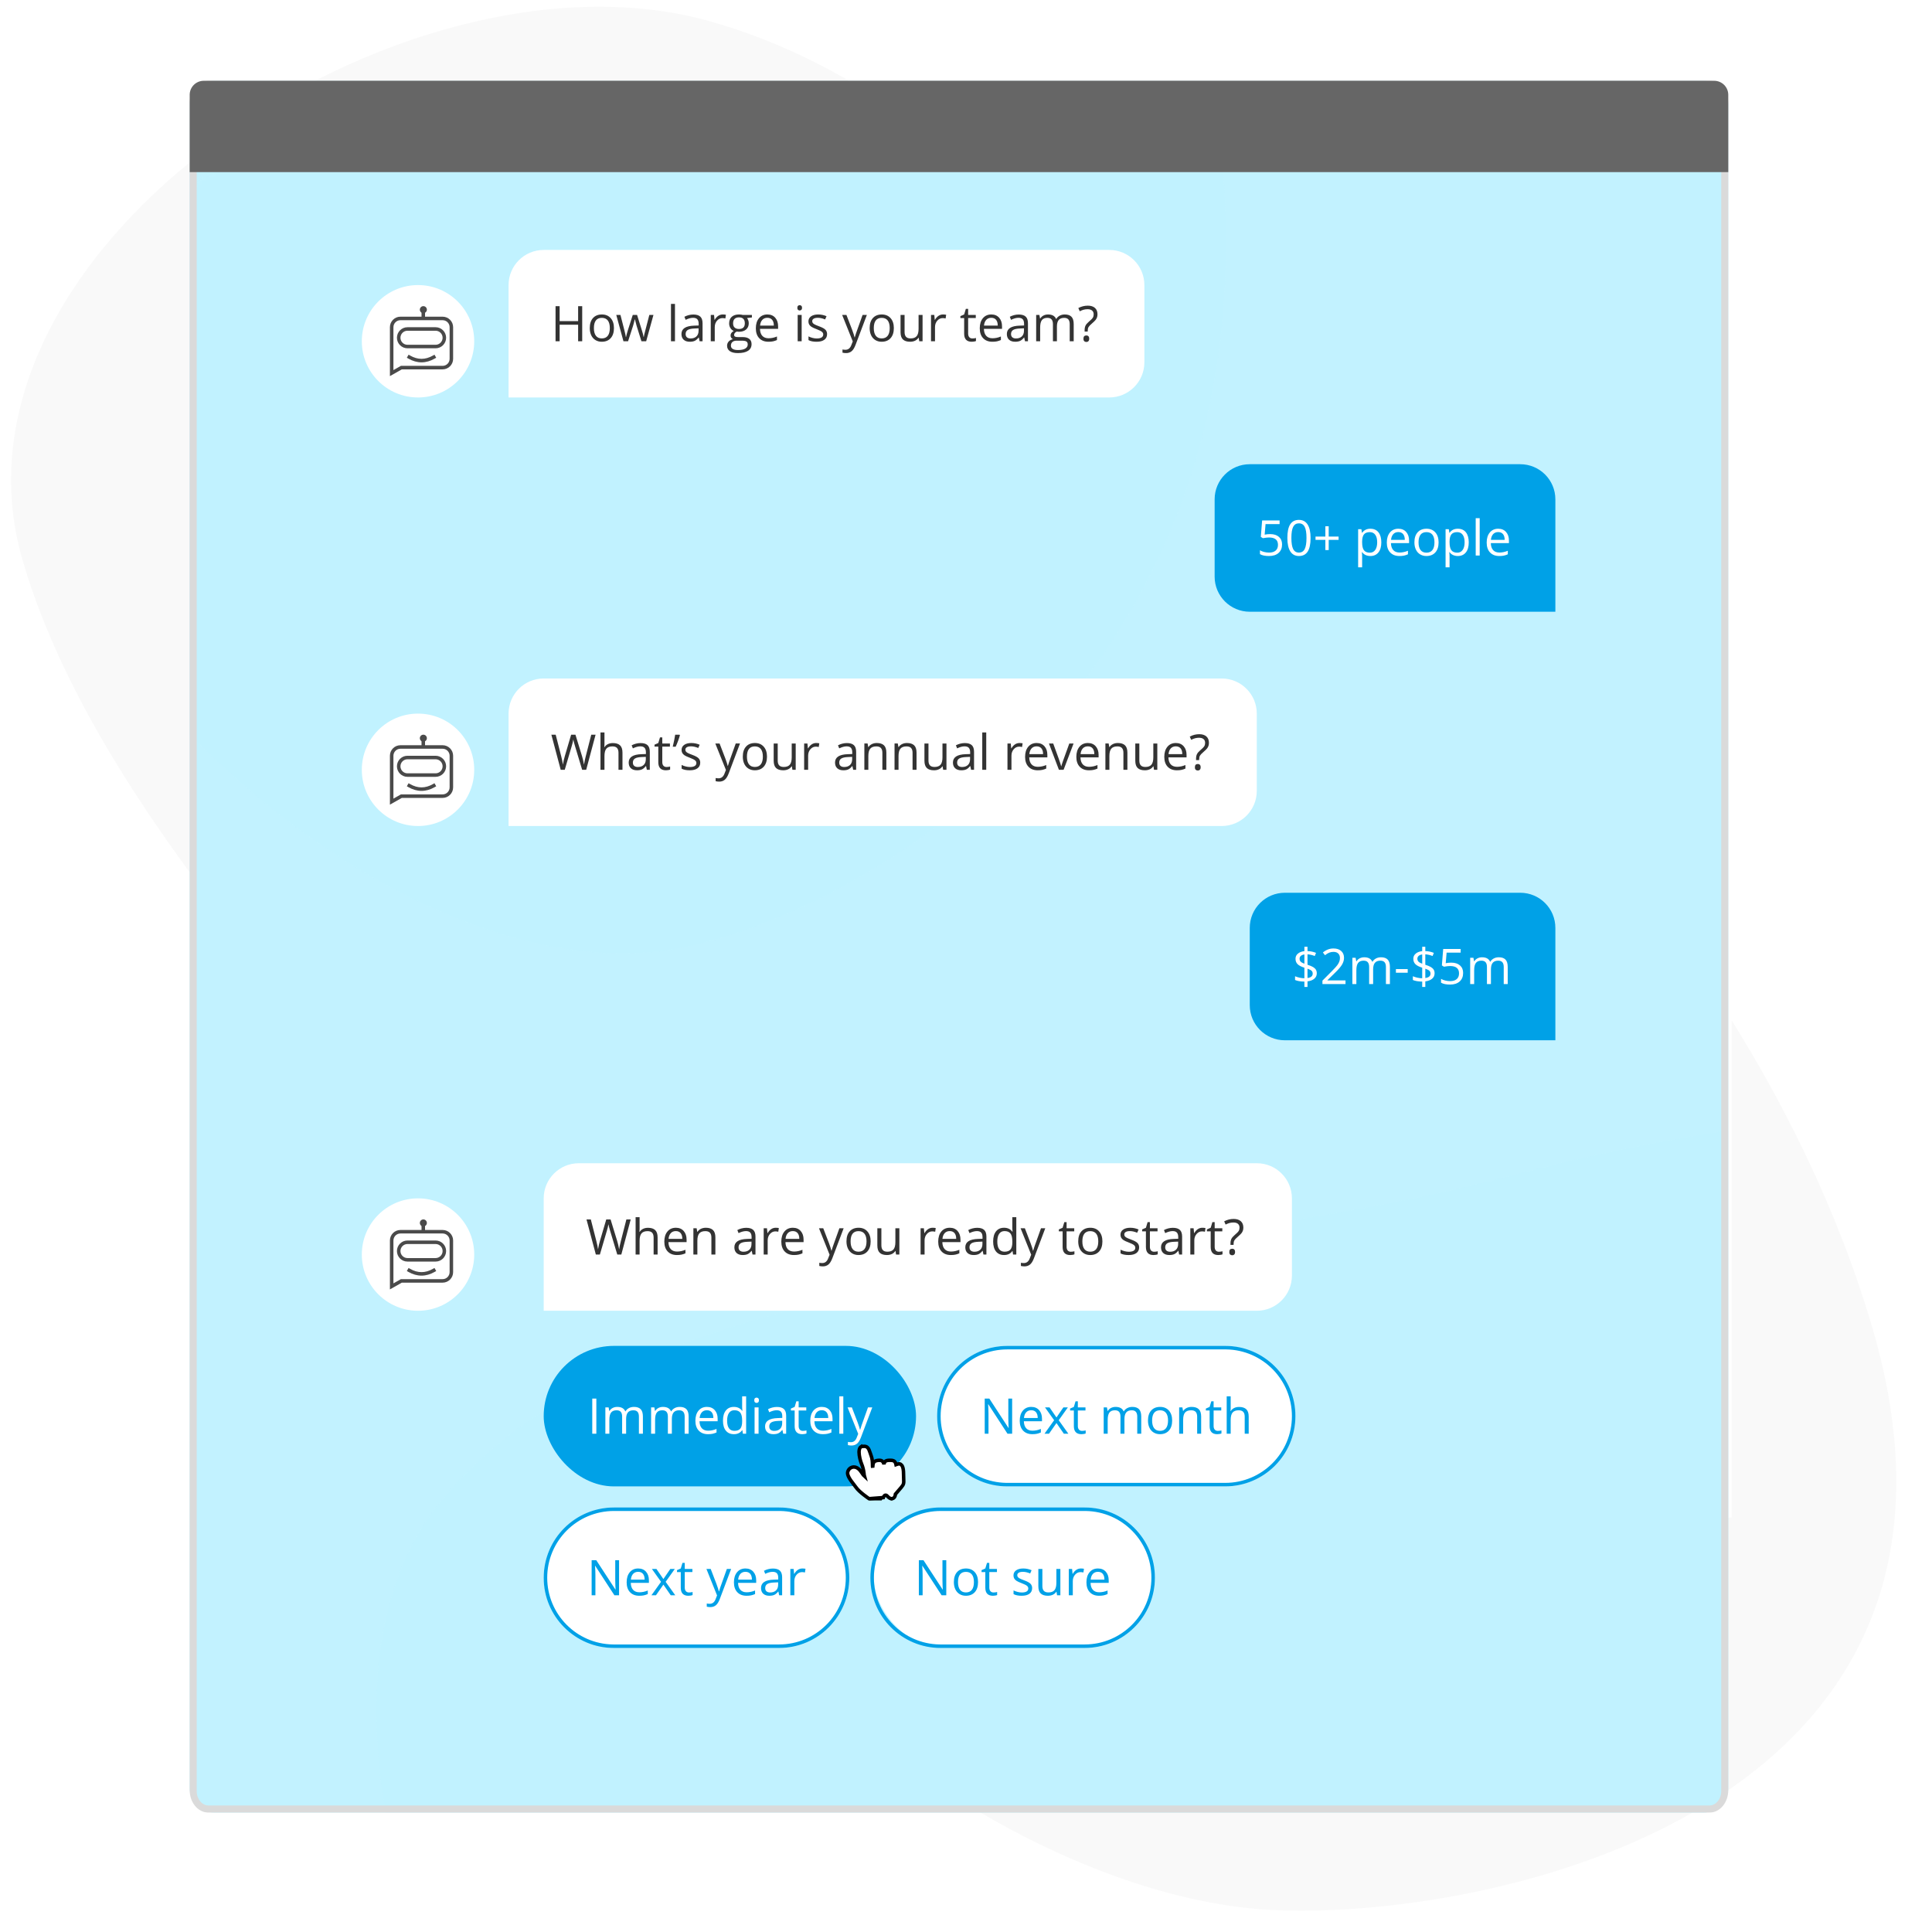 <svg width="550" height="548" xmlns="http://www.w3.org/2000/svg" xmlns:xlink="http://www.w3.org/1999/xlink"><defs><path d="M7 0h424c3.866 0 7 3.134 7 7v479c0 3.866-3.134 7-7 7H7c-3.866 0-7-3.134-7-7V7c0-3.866 3.134-7 7-7Z" id="a"/><path d="M102.769 355s-2.545-1.699-3.441-3c-.895-1.301-2.592-2.959-2.294-4 .298-1.041 1.398-1.369 2.294-.588.895.781 1.499 2.472 2.096 2.212.597-.26.149-2.733-.448-4.164-.597-1.431-1.219-4.46 0-4.46 1.219 0 1.219 1 1.793 2.5.573 1.5.126 3.5.573 3.5.448 0.0.619-.349.619-1 0-.177.04-.326.12-.45.216-.332.727-.48 1.555-.48 1.137 0 .573 1.931 1.147 1.931s.573.041.573-1c-0-1.041.532-.931 1.679-.931 1.147 0 .592 1.931 1.189 1.931s0-1 .573-1 1.147.158 1.147 2.5c0 2.342.322 2.459-.573 3.5-.895 1.041-1.72 2-1.72 2s0 1-.615 1c-.615 0-.932-1-1.679-1-.746 0-1.147 1-1.147 1h-3.441Zm6.881-2v-4h-1.147v4h1.147Zm-3.441-1c0 .271.266 1 .573 1 .317 0 .573-.725.573-1v-2c0-.271-.266-1-.573-1-.317 0-.573.725-.573 1v2Zm-2.294 0c0 .271.266 1 .573 1 .317 0 .573-.725.573-1v-2c0-.271-.266-1-.573-1-.317 0-.573.725-.573 1v2Z" id="d"/><filter x="-29.9%" y="-24.1%" width="159.9%" height="163.4%" filterUnits="objectBoundingBox" id="c"><feMorphology radius="1" operator="dilate" in="SourceAlpha" result="shadowSpreadOuter1"/><feOffset dy="1" in="shadowSpreadOuter1" result="shadowOffsetOuter1"/><feGaussianBlur stdDeviation="1" in="shadowOffsetOuter1" result="shadowBlurOuter1"/><feComposite in="shadowBlurOuter1" in2="SourceAlpha" operator="out" result="shadowBlurOuter1"/><feColorMatrix values="0 0 0 0 0 0 0 0 0 0 0 0 0 0 0 0 0 0 1 0" in="shadowBlurOuter1"/></filter></defs><g fill="none" fill-rule="evenodd"><path fill="#FFF" d="M0 0h550v548H0z"/><path d="M361.488 543.71c-59.823-3.305-136.071-53.892-163.225-107.186-45.103-88.52-163.55-180.114-191.82-277.011C-19.537 70.462 114.544-18.005 201.397 5.87c88.072 24.21 145.299 124.096 210.7 186.433 58.114 55.391 101.687 120.148 120.888 185.56 40.81 139.028-111.674 169.152-171.497 165.846Z" fill="#F9F9F9"/><path fill="#FFF" d="M55 23h438v409H55z"/><g transform="translate(54 23)"><mask id="b" fill="#fff"><use xlink:href="#a"/></mask><use fill="#C2F2FF" fill-rule="nonzero" xlink:href="#a"/><path d="M0 333.024C41.079 290.566 96.215 264.108 138.833 271.912c51.506 9.431 167.069 74.972 155.393 221.079l-287.223.007c-3.866 0-7-3.134-7-7ZM431.003 25.998c3.866 0 7 3.134 7 7l-0 187.244c-21.129-3.269-41.947-7.632-62.291-13.039-101.291-26.922-252.057-22.289-306.598-95.683-15.557-20.935-19.193-51.682-13.396-85.522l375.285 0Z" fill="#C2F2FF" fill-rule="nonzero" opacity=".533" style="mix-blend-mode:multiply" mask="url(#b)" transform="matrix(1 0 0 -1 0 518.996)"/><path d="M432.713 0H5.287C2.367 0 0 2.85 0 6.365V486.635C0 490.15 2.367 493 5.287 493H432.713C435.633 493 438 490.15 438 486.635V6.365C438 2.85 435.633 0 432.713 0Zm-.102 3C434.482 3 436 4.826 436 7.079V486.921c0 2.252-1.518 4.079-3.39 4.079H5.39C3.518 491 2 489.174 2 486.921V7.079C2 4.826 3.518 3 5.39 3H432.61Z" fill="#DADADA" fill-rule="nonzero"/><path d="M4 0h430c2.209 0 4 1.791 4 4v22H0V4c0-2.209 1.791-4 4-4Z" fill="#666"/><circle fill="#AEAEAE" cx="15" cy="13" r="../3-19.html"/><circle fill="#AEAEAE" cx="25" cy="13" r="../3-19.html"/><circle fill="#AEAEAE" cx="35" cy="13" r="../3-19.html"/></g><g transform="translate(144.78 71.154)"><g fill-rule="nonzero"><path d="M288 61h-77c-5.523 0-10 4.477-10 10v22c0 5.523 4.477 10 10 10h87V71c0-5.523-4.477-10-10-10Z" fill="#00A1E7"/><path d="M216.486 87.137c1.158 0 2.066-.294 2.724-.882.659-.588.988-1.399.988-2.434 0-.907-.302-1.621-.906-2.143-.604-.522-1.432-.783-2.485-.783-.52 0-1.041.052-1.565.157l.253-3.001h3.999v-1.046h-4.97l-.376 4.676.588.376c.725-.132 1.303-.198 1.736-.198 1.709 0 2.563.697 2.563 2.092 0 .715-.222 1.262-.667 1.641-.444.378-1.068.567-1.87.567-.46 0-.927-.058-1.401-.174-.474-.116-.87-.277-1.189-.482v1.094c.592.36 1.451.54 2.577.54Zm8.511 0c1.121 0 1.954-.426 2.499-1.278.545-.852.817-2.142.817-3.869 0-1.668-.281-2.942-.844-3.821-.563-.88-1.387-1.319-2.471-1.319-1.112 0-1.939.422-2.481 1.265-.542.843-.813 2.135-.813 3.876 0 1.686.28 2.966.841 3.838.561.873 1.379 1.309 2.454 1.309Zm0-.978c-.747 0-1.292-.332-1.634-.995-.342-.663-.513-1.722-.513-3.175 0-1.454.171-2.51.513-3.168.342-.659.886-.988 1.634-.988.757 0 1.305.334 1.644 1.001.34.668.509 1.719.509 3.155 0 1.436-.17 2.489-.509 3.162-.34.672-.888 1.008-1.644 1.008Zm8.477-.711v-2.912h2.816v-.943h-2.816v-2.926h-.95v2.926h-2.803v.943h2.803v2.912h.95Zm9.516 4.915v-3.083c0-.392-.027-.807-.082-1.244h.082c.273.374.612.651 1.015.831.403.18.849.27 1.336.27.975 0 1.737-.341 2.287-1.022.549-.681.824-1.637.824-2.868 0-1.226-.27-2.178-.81-2.857-.54-.679-1.307-1.019-2.3-1.019-.501 0-.946.091-1.333.273-.387.182-.727.479-1.019.889h-.055l-.157-1.025h-.923v10.855h1.135Zm2.215-4.177c-.775 0-1.338-.227-1.688-.68-.351-.453-.526-1.207-.526-2.259v-.253c.009-.925.185-1.6.526-2.023.342-.424.896-.636 1.661-.636.665 0 1.181.25 1.548.749.367.499.55 1.216.55 2.15 0 .921-.183 1.643-.55 2.167-.367.524-.874.786-1.521.786Zm8.395.95c.506 0 .938-.038 1.295-.113.358-.075.737-.199 1.138-.373v-1.012c-.788.337-1.586.506-2.393.506-.766 0-1.359-.228-1.781-.684-.422-.456-.644-1.123-.667-2.003h5.161v-.718c0-1.012-.273-1.826-.82-2.444-.547-.618-1.29-.926-2.229-.926-1.003 0-1.801.355-2.396 1.066s-.892 1.67-.892 2.878c0 1.199.32 2.135.96 2.81s1.514 1.012 2.622 1.012Zm1.538-4.601h-3.917c.064-.693.275-1.235.632-1.627s.837-.588 1.439-.588c.592 0 1.048.19 1.367.571.319.381.479.929.479 1.644Zm6.146 4.601c1.085 0 1.935-.343 2.55-1.029.615-.686.923-1.639.923-2.861 0-1.189-.309-2.133-.926-2.83-.618-.697-1.45-1.046-2.499-1.046-1.085 0-1.932.341-2.543 1.022-.611.681-.916 1.633-.916 2.854 0 .788.141 1.477.424 2.064.283.588.684 1.039 1.203 1.354.52.314 1.114.472 1.784.472Zm.027-.95c-.743 0-1.306-.251-1.688-.752-.383-.501-.574-1.23-.574-2.188 0-.966.189-1.693.567-2.181.378-.488.939-.731 1.682-.731.752 0 1.32.247 1.706.742.385.494.578 1.218.578 2.17 0 .962-.193 1.692-.578 2.191-.385.499-.949.749-1.692.749Zm6.569 4.177v-3.083c0-.392-.027-.807-.082-1.244h.082c.273.374.612.651 1.015.831.403.18.849.27 1.336.27.975 0 1.737-.341 2.287-1.022.549-.681.824-1.637.824-2.868 0-1.226-.27-2.178-.81-2.857-.54-.679-1.307-1.019-2.3-1.019-.501 0-.946.091-1.333.273-.387.182-.727.479-1.019.889h-.055l-.157-1.025h-.923v10.855h1.135Zm2.215-4.177c-.775 0-1.338-.227-1.688-.68-.351-.453-.526-1.207-.526-2.259v-.253c.009-.925.185-1.6.526-2.023.342-.424.896-.636 1.661-.636.665 0 1.181.25 1.548.749.367.499.55 1.216.55 2.15 0 .921-.183 1.643-.55 2.167-.367.524-.874.786-1.521.786ZM276.458 87V76.363h-1.135V87h1.135Zm5.571.137c.506 0 .938-.038 1.295-.113.358-.075.737-.199 1.138-.373v-1.012c-.788.337-1.586.506-2.393.506-.766 0-1.359-.228-1.781-.684-.422-.456-.644-1.123-.667-2.003h5.161v-.718c0-1.012-.273-1.826-.82-2.444-.547-.618-1.29-.926-2.229-.926-1.003 0-1.801.355-2.396 1.066-.595.711-.892 1.67-.892 2.878 0 1.199.32 2.135.96 2.81.64.674 1.514 1.012 2.622 1.012Zm1.538-4.601h-3.917c.064-.693.275-1.235.632-1.627s.837-.588 1.439-.588c.592 0 1.048.19 1.367.571.319.381.479.929.479 1.644Z" fill="#FFF"/></g><g fill-rule="nonzero"><path d="M288 183h-67c-5.523 0-10 4.477-10 10v22c0 5.523 4.477 10 10 10h77v-32c0-5.523-4.477-10-10-10Z" fill="#00A1E7"/><path d="M227.437 209.813v-1.586c.834-.105 1.483-.359 1.948-.762.465-.403.697-.915.697-1.535 0-.401-.084-.742-.253-1.022-.169-.28-.431-.529-.786-.745-.355-.216-.891-.439-1.606-.667v-2.967c.702.05 1.392.21 2.071.479l.355-.896c-.779-.314-1.588-.483-2.427-.506v-1.23h-.882v1.244c-.761.082-1.373.314-1.835.697-.463.383-.694.873-.694 1.47 0 .62.188 1.126.564 1.518.376.392 1.031.736 1.965 1.032v3.008c-.406 0-.856-.054-1.35-.161-.494-.107-.931-.245-1.309-.414v1.066c.305.141.697.252 1.176.332.479.08.973.12 1.483.12v1.524h.882Zm-.882-6.61c-.506-.187-.861-.385-1.066-.595-.205-.21-.308-.488-.308-.834 0-.314.116-.578.349-.79.232-.212.574-.354 1.025-.427v2.646Zm.882 4.074v-2.659c.583.201.976.402 1.179.605.203.203.304.468.304.796 0 .702-.494 1.121-1.483 1.258ZM238.258 209v-1.053h-5.141v-.055l2.188-2.14c.975-.948 1.641-1.732 1.996-2.352.355-.62.533-1.246.533-1.88 0-.811-.267-1.457-.8-1.938-.533-.481-1.269-.721-2.208-.721-1.085 0-2.087.383-3.008 1.148l.602.772c.456-.36.869-.608 1.241-.745.371-.137.764-.205 1.179-.205.574 0 1.023.156 1.347.468.324.312.485.735.485 1.268 0 .378-.064.731-.191 1.06-.128.328-.319.665-.574 1.012-.255.346-.784.925-1.586 1.736l-2.632 2.646V209h6.569Zm3.09 0v-3.931c0-.971.165-1.669.496-2.095.33-.426.851-.639 1.562-.639.542 0 .941.149 1.196.448.255.299.383.746.383 1.343V209h1.135v-4.184c0-.843.169-1.467.506-1.873.337-.406.859-.608 1.565-.608.538 0 .934.149 1.189.448.255.299.383.746.383 1.343V209h1.135v-4.888c0-.957-.211-1.653-.632-2.088-.422-.435-1.056-.653-1.904-.653-.542 0-1.025.114-1.449.342-.424.228-.747.538-.971.93h-.055c-.36-.848-1.126-1.271-2.297-1.271-.483 0-.919.103-1.309.308-.39.205-.692.49-.906.854h-.055l-.185-1.025h-.923V209h1.135Zm14.615-3.233v-1.039h-3.356v1.039h3.356Zm5.011 4.047v-1.586c.834-.105 1.483-.359 1.948-.762.465-.403.697-.915.697-1.535 0-.401-.084-.742-.253-1.022-.169-.28-.431-.529-.786-.745-.355-.216-.891-.439-1.606-.667v-2.967c.702.05 1.392.21 2.071.479l.355-.896c-.779-.314-1.588-.483-2.427-.506v-1.23h-.882v1.244c-.761.082-1.373.314-1.835.697-.463.383-.694.873-.694 1.47 0 .62.188 1.126.564 1.518.376.392 1.031.736 1.965 1.032v3.008c-.406 0-.856-.054-1.35-.161-.494-.107-.931-.245-1.309-.414v1.066c.305.141.697.252 1.176.332.479.08.973.12 1.483.12v1.524h.882Zm-.882-6.61c-.506-.187-.861-.385-1.066-.595-.205-.21-.308-.488-.308-.834 0-.314.116-.578.349-.79.232-.212.574-.354 1.025-.427v2.646Zm.882 4.074v-2.659c.583.201.976.402 1.179.605.203.203.304.468.304.796 0 .702-.494 1.121-1.483 1.258Zm7.055 1.859c1.158 0 2.066-.294 2.724-.882.659-.588.988-1.399.988-2.434 0-.907-.302-1.621-.906-2.143-.604-.522-1.432-.783-2.485-.783-.52 0-1.041.052-1.565.157l.253-3.001h3.999v-1.046h-4.97l-.376 4.676.588.376c.725-.132 1.303-.198 1.736-.198 1.709 0 2.563.697 2.563 2.092 0 .715-.222 1.262-.667 1.641-.444.378-1.068.567-1.87.567-.46 0-.927-.058-1.401-.174-.474-.116-.87-.277-1.189-.482v1.094c.592.36 1.451.54 2.577.54ZM274.885 209v-3.931c0-.971.165-1.669.496-2.095.33-.426.851-.639 1.562-.639.542 0 .941.149 1.196.448.255.299.383.746.383 1.343V209h1.135v-4.184c0-.843.169-1.467.506-1.873.337-.406.859-.608 1.565-.608.538 0 .934.149 1.189.448.255.299.383.746.383 1.343V209h1.135v-4.888c0-.957-.211-1.653-.632-2.088-.422-.435-1.056-.653-1.904-.653-.542 0-1.025.114-1.449.342-.424.228-.747.538-.971.93h-.055c-.36-.848-1.126-1.271-2.297-1.271-.483 0-.919.103-1.309.308-.39.205-.692.49-.906.854h-.055l-.185-1.025H273.75V209h1.135Z" fill="#FFF"/></g><g fill-rule="nonzero"><path d="M10 0h161c5.523 0 10 4.477 10 10v22c0 5.523-4.477 10-10 10H0V10C0 4.477 4.477 0 10 0Z" fill="#FFF"/><path d="M14.536 26v-4.703h5.264V26h1.162v-9.994h-1.162v4.252h-5.264v-4.252h-1.162V26h1.162Zm11.99.137c1.085 0 1.935-.343 2.55-1.029.615-.686.923-1.639.923-2.861 0-1.189-.309-2.133-.926-2.83-.618-.697-1.45-1.046-2.499-1.046-1.085 0-1.932.341-2.543 1.022-.611.681-.916 1.633-.916 2.854 0 .788.141 1.477.424 2.064.283.588.684 1.039 1.203 1.354.52.314 1.114.472 1.784.472Zm.027-.95c-.743 0-1.306-.251-1.688-.752s-.574-1.23-.574-2.188c0-.966.189-1.693.567-2.181.378-.488.939-.731 1.682-.731.752 0 1.32.247 1.706.742.385.494.578 1.218.578 2.17 0 .962-.193 1.692-.578 2.191-.385.499-.949.749-1.692.749ZM34.019 26l1.415-4.382c.137-.433.296-1.048.479-1.846h.055c.237.952.399 1.563.485 1.832L37.826 26h1.347l2.071-7.492h-1.176c-.87 3.336-1.346 5.175-1.425 5.517-.08.342-.129.595-.147.759h-.055c-.091-.533-.264-1.192-.52-1.976l-1.34-4.3h-1.23l-1.374 4.3c-.082.242-.179.569-.291.981-.112.412-.193.749-.243 1.008h-.055c-.036-.342-.181-1.005-.434-1.989-.253-.984-.621-2.418-1.104-4.3h-1.189L32.706 26h1.312Zm13.351 0V15.363H46.234V26h1.135Zm4.225.137c.556 0 1.02-.083 1.391-.25.371-.166.744-.484 1.118-.954h.055L54.383 26h.841v-5.113c0-.875-.215-1.511-.646-1.907-.431-.396-1.093-.595-1.986-.595-.442 0-.883.057-1.323.171-.44.114-.844.271-1.213.472l.349.868c.788-.383 1.495-.574 2.119-.574.556 0 .96.14 1.213.42.253.28.379.714.379 1.302v.465l-1.271.041c-2.42.073-3.63.866-3.63 2.379 0 .706.211 1.251.632 1.634.422.383 1.004.574 1.747.574Zm.226-.937c-.447 0-.794-.107-1.042-.321-.248-.214-.373-.526-.373-.937 0-.524.199-.91.598-1.159.399-.248 1.049-.389 1.952-.42l1.135-.048v.677c0 .697-.202 1.24-.605 1.627-.403.387-.958.581-1.665.581ZM58.696 26v-4.02c0-.734.215-1.347.646-1.839.431-.492.949-.738 1.555-.738.237 0 .51.034.82.103L61.875 18.453c-.264-.055-.563-.082-.896-.082-.469 0-.9.132-1.292.396s-.727.64-1.005 1.128h-.055l-.13-1.388h-.937V26h1.135Zm6.569 3.363c1.276 0 2.247-.218 2.912-.653.665-.435.998-1.068.998-1.897 0-.652-.218-1.148-.653-1.49-.435-.342-1.058-.513-1.87-.513h-1.326c-.41 0-.7-.049-.868-.147-.169-.098-.253-.25-.253-.455 0-.387.242-.709.725-.964.196.036.406.055.629.055.875 0 1.563-.219 2.064-.656.501-.438.752-1.023.752-1.757 0-.324-.05-.614-.15-.872-.1-.257-.214-.466-.342-.625l1.388-.164v-.718h-2.591c-.314-.091-.668-.137-1.06-.137-.902 0-1.6.222-2.092.667-.492.444-.738 1.077-.738 1.897 0 .492.122.93.366 1.312s.559.654.947.813c-.314.191-.545.39-.69.595-.146.205-.219.444-.219.718 0 .242.065.453.195.636.13.182.291.317.482.403-.529.118-.939.344-1.23.677-.292.333-.438.727-.438 1.183 0 .665.265 1.18.796 1.545.531.365 1.286.547 2.266.547ZM65.594 22.5c-.529 0-.941-.134-1.237-.403-.296-.269-.444-.665-.444-1.189 0-.565.144-.991.431-1.278.287-.287.697-.431 1.23-.431 1.121 0 1.682.563 1.682 1.688 0 1.076-.554 1.613-1.661 1.613Zm-.314 5.995c-.638 0-1.128-.105-1.47-.314-.342-.21-.513-.517-.513-.923 0-.46.144-.813.431-1.06.287-.246.688-.369 1.203-.369h1.36c.693 0 1.164.079 1.415.236.251.157.376.439.376.844 0 .488-.229.874-.687 1.159-.458.285-1.163.427-2.116.427Zm8.695-2.358c.506 0 .938-.038 1.295-.113.358-.075.737-.199 1.138-.373v-1.012c-.788.337-1.586.506-2.393.506-.766 0-1.359-.228-1.781-.684-.422-.456-.644-1.123-.667-2.003h5.161v-.718c0-1.012-.273-1.826-.82-2.444-.547-.618-1.29-.926-2.229-.926-1.003 0-1.801.355-2.396 1.066-.595.711-.892 1.67-.892 2.878 0 1.199.32 2.135.96 2.81.64.674 1.514 1.012 2.622 1.012Zm1.538-4.601h-3.917c.064-.693.275-1.235.632-1.627s.837-.588 1.439-.588c.592 0 1.048.19 1.367.571.319.381.479.929.479 1.644ZM82.875 17.236c.182 0 .34-.063.472-.188.132-.125.198-.316.198-.571 0-.255-.066-.444-.198-.567-.132-.123-.289-.185-.472-.185-.191 0-.351.06-.479.181-.128.121-.191.311-.191.571 0 .255.064.445.191.571.128.125.287.188.479.188ZM83.436 26v-7.492h-1.135V26h1.135Zm4.272.137c.939 0 1.668-.189 2.188-.567.52-.378.779-.916.779-1.613 0-.497-.156-.909-.468-1.237-.312-.328-.913-.654-1.801-.978-.647-.242-1.085-.426-1.312-.554-.228-.128-.393-.262-.496-.403-.103-.141-.154-.312-.154-.513 0-.296.137-.529.41-.697.273-.169.679-.253 1.217-.253.611 0 1.292.155 2.044.465l.403-.923c-.77-.328-1.559-.492-2.365-.492-.866 0-1.547.177-2.044.53-.497.353-.745.835-.745 1.446 0 .342.072.636.215.882.144.246.362.466.656.66.294.194.79.42 1.487.68.734.283 1.227.528 1.48.735.253.207.379.457.379.749 0 .387-.16.676-.479.865-.319.189-.775.284-1.367.284-.383 0-.78-.052-1.193-.157-.412-.105-.799-.248-1.159-.431v1.053c.556.314 1.331.472 2.324.472Zm8.381 3.227c.62 0 1.143-.177 1.569-.53.426-.353.799-.951 1.118-1.794l3.22-8.531h-1.217c-1.048 2.898-1.667 4.629-1.856 5.192-.189.563-.313.96-.373 1.193h-.055c-.087-.433-.31-1.137-.67-2.112l-1.641-4.272h-1.217l3.021 7.533-.417 1.066c-.333.875-.889 1.312-1.668 1.312-.31 0-.59-.027-.841-.082v.909c.337.077.679.116 1.025.116Zm10.117-3.227c1.085 0 1.935-.343 2.55-1.029.615-.686.923-1.639.923-2.861 0-1.189-.309-2.133-.926-2.83-.618-.697-1.45-1.046-2.499-1.046-1.085 0-1.932.341-2.543 1.022-.611.681-.916 1.633-.916 2.854 0 .788.141 1.477.424 2.064.283.588.684 1.039 1.203 1.354.52.314 1.114.472 1.784.472Zm.027-.95c-.743 0-1.306-.251-1.688-.752-.383-.501-.574-1.23-.574-2.188 0-.966.189-1.693.567-2.181.378-.488.939-.731 1.682-.731.752 0 1.32.247 1.706.742.385.494.578 1.218.578 2.17 0 .962-.193 1.692-.578 2.191-.385.499-.949.749-1.692.749Zm8.08.95c.529 0 .999-.098 1.412-.294.412-.196.735-.479.967-.848h.062L116.918 26h.937v-7.492h-1.135v3.938c0 .971-.181 1.67-.543 2.099-.362.428-.935.643-1.719.643-.592 0-1.028-.15-1.306-.451-.278-.301-.417-.757-.417-1.367v-4.86h-1.148v4.901c0 .952.227 1.645.68 2.078.453.433 1.136.649 2.047.649ZM121.396 26v-4.02c0-.734.215-1.347.646-1.839.431-.492.949-.738 1.555-.738.237 0 .51.034.82.103l.157-1.053c-.264-.055-.563-.082-.896-.082-.469 0-.9.132-1.292.396s-.727.64-1.005 1.128h-.055l-.13-1.388h-.937V26h1.135Zm10.473.137c.191 0 .407-.019.646-.058.239-.039.42-.088.543-.147v-.868c-.109.032-.257.063-.444.092-.187.03-.381.044-.581.044-.374 0-.668-.121-.882-.362-.214-.242-.321-.588-.321-1.039v-4.409h2.174v-.882h-2.174v-1.736h-.656l-.479 1.6-1.073.472v.547h1.073v4.457c0 1.527.725 2.29 2.174 2.29Zm5.852 0c.506 0 .938-.038 1.295-.113.358-.075.737-.199 1.138-.373v-1.012c-.788.337-1.586.506-2.393.506-.766 0-1.359-.228-1.781-.684-.422-.456-.644-1.123-.667-2.003h5.161v-.718c0-1.012-.273-1.826-.82-2.444-.547-.618-1.29-.926-2.229-.926-1.003 0-1.801.355-2.396 1.066-.595.711-.892 1.67-.892 2.878 0 1.199.32 2.135.96 2.81.64.674 1.514 1.012 2.622 1.012Zm1.538-4.601h-3.917c.064-.693.275-1.235.632-1.627.358-.392.837-.588 1.439-.588.592 0 1.048.19 1.367.571.319.381.479.929.479 1.644Zm4.97 4.601c.556 0 1.02-.083 1.391-.25.371-.166.744-.484 1.118-.954h.055L147.017 26h.841v-5.113c0-.875-.215-1.511-.646-1.907-.431-.396-1.093-.595-1.986-.595-.442 0-.883.057-1.323.171-.44.114-.844.271-1.213.472l.349.868c.788-.383 1.495-.574 2.119-.574.556 0 .96.14 1.213.42.253.28.379.714.379 1.302v.465l-1.271.041c-2.42.073-3.63.866-3.63 2.379 0 .706.211 1.251.632 1.634.422.383 1.004.574 1.747.574Zm.226-.937c-.447 0-.794-.107-1.042-.321-.248-.214-.373-.526-.373-.937 0-.524.199-.91.598-1.159.399-.248 1.049-.389 1.952-.42l1.135-.048v.677c0 .697-.202 1.24-.605 1.627-.403.387-.958.581-1.665.581ZM151.33 26v-3.931c0-.971.165-1.669.496-2.095.33-.426.851-.639 1.562-.639.542 0 .941.149 1.196.448.255.299.383.746.383 1.343V26h1.135v-4.184c0-.843.169-1.467.506-1.873.337-.406.859-.608 1.565-.608.538 0 .934.149 1.189.448.255.299.383.746.383 1.343V26h1.135v-4.888c0-.957-.211-1.653-.632-2.088-.422-.435-1.056-.653-1.904-.653-.542 0-1.025.114-1.449.342-.424.228-.747.538-.971.93h-.055c-.36-.848-1.126-1.271-2.297-1.271-.483 0-.919.103-1.309.308-.39.205-.692.49-.906.854h-.055l-.185-1.025h-.923V26h1.135Zm13.542-2.755v-.226c0-.433.074-.779.222-1.039.148-.26.452-.586.913-.978.574-.501.948-.865 1.121-1.09.173-.226.304-.465.393-.718.089-.253.133-.546.133-.878 0-.779-.242-1.383-.725-1.812-.483-.428-1.16-.643-2.03-.643-.939 0-1.839.226-2.7.677l.403.923c.442-.223.834-.377 1.176-.461s.693-.126 1.053-.126c.561 0 .99.126 1.289.379.299.253.448.612.448 1.077 0 .374-.081.693-.243.957-.162.264-.553.659-1.172 1.183-.447.383-.752.746-.916 1.09-.164.344-.246.783-.246 1.316v.369h.882Zm-.396 2.953c.26 0 .463-.081.608-.243.146-.162.219-.389.219-.68 0-.301-.072-.531-.215-.69-.144-.16-.347-.239-.612-.239-.547 0-.82.31-.82.93 0 .328.077.564.232.708.155.144.351.215.588.215Z" fill="#333"/></g><g fill-rule="nonzero"><path d="M10 122h193c5.523 0 10 4.477 10 10v22c0 5.523-4.477 10-10 10H0v-32c0-5.523 4.477-10 10-10Z" fill="#FFF"/><path d="m15.992 148 1.955-6.651c.219-.715.378-1.374.479-1.976.005.091.066.362.185.813.118.451.226.825.321 1.121L20.948 148h1.148l2.673-9.994h-1.23l-1.572 6.159c-.242.93-.406 1.718-.492 2.365-.15-.889-.335-1.686-.554-2.393l-1.88-6.132h-1.23l-1.791 6.077c-.242.798-.424 1.613-.547 2.447-.1-.702-.26-1.486-.479-2.352l-1.579-6.173h-1.23L14.844 148h1.148Zm11.307 0v-3.917c0-.975.181-1.677.543-2.105.362-.428.938-.643 1.726-.643.592 0 1.028.15 1.306.451.278.301.417.757.417 1.367V148h1.135v-4.888c0-.948-.229-1.639-.687-2.075-.458-.435-1.145-.653-2.061-.653-.529 0-.999.104-1.412.311-.412.207-.73.491-.954.851h-.068c.036-.255.055-.576.055-.964v-3.22h-1.135V148h1.135Zm9.276.137c.556 0 1.02-.083 1.391-.25.371-.166.744-.484 1.118-.954h.055L39.364 148h.841v-5.113c0-.875-.215-1.511-.646-1.907-.431-.396-1.093-.595-1.986-.595-.442 0-.883.057-1.323.171-.44.114-.844.271-1.213.472l.349.868c.788-.383 1.495-.574 2.119-.574.556 0 .96.14 1.213.42.253.28.379.714.379 1.302v.465l-1.271.041c-2.42.073-3.63.866-3.63 2.379 0 .706.211 1.251.632 1.634s1.004.574 1.747.574Zm.226-.937c-.447 0-.794-.107-1.042-.321-.248-.214-.373-.526-.373-.937 0-.524.199-.91.598-1.159.399-.248 1.049-.389 1.952-.42l1.135-.048v.677c0 .697-.202 1.24-.605 1.627-.403.387-.958.581-1.665.581Zm7.998.937c.191 0 .407-.019.646-.058.239-.039.42-.088.543-.147v-.868c-.109.032-.257.063-.444.092-.187.03-.381.044-.581.044-.374 0-.668-.121-.882-.362-.214-.242-.321-.588-.321-1.039v-4.409h2.174v-.882h-2.174v-1.736h-.656L42.625 140.371l-1.073.472v.547H42.625v4.457c0 1.527.725 2.29 2.174 2.29Zm2.769-6.706c.242-.52.474-1.081.697-1.685.223-.604.394-1.134.513-1.589l-.103-.15h-1.244c-.146.984-.378 2.126-.697 3.425h.834Zm4.026 6.706c.939 0 1.668-.189 2.188-.567.52-.378.779-.916.779-1.613 0-.497-.156-.909-.468-1.237-.312-.328-.913-.654-1.801-.978-.647-.242-1.085-.426-1.312-.554-.228-.128-.393-.262-.496-.403-.103-.141-.154-.312-.154-.513 0-.296.137-.529.41-.697.273-.169.679-.253 1.217-.253.611 0 1.292.155 2.044.465l.403-.923c-.77-.328-1.559-.492-2.365-.492-.866 0-1.547.177-2.044.53-.497.353-.745.835-.745 1.446 0 .342.072.636.215.882.144.246.362.466.656.66.294.194.79.42 1.487.68.734.283 1.227.528 1.48.735.253.207.379.457.379.749 0 .387-.16.676-.479.865-.319.189-.775.284-1.367.284-.383 0-.78-.052-1.193-.157-.412-.105-.799-.248-1.159-.431v1.053c.556.314 1.331.472 2.324.472Zm8.381 3.227c.62 0 1.143-.177 1.569-.53.426-.353.799-.951 1.118-1.794l3.22-8.531h-1.217c-1.048 2.898-1.667 4.629-1.856 5.192-.189.563-.313.96-.373 1.193h-.055c-.087-.433-.31-1.137-.67-2.112l-1.641-4.272h-1.217L61.875 148.041l-.417 1.066c-.333.875-.889 1.312-1.668 1.312-.31 0-.59-.027-.841-.082v.909c.337.077.679.116 1.025.116Zm10.117-3.227c1.085 0 1.935-.343 2.55-1.029.615-.686.923-1.639.923-2.861 0-1.189-.309-2.133-.926-2.83-.618-.697-1.45-1.046-2.499-1.046-1.085 0-1.932.341-2.543 1.022-.611.681-.916 1.633-.916 2.854 0 .788.141 1.477.424 2.064.283.588.684 1.039 1.203 1.354.52.314 1.114.472 1.784.472Zm.027-.95c-.743 0-1.306-.251-1.688-.752s-.574-1.23-.574-2.188c0-.966.189-1.693.567-2.181.378-.488.939-.731 1.682-.731.752 0 1.32.247 1.706.742.385.494.578 1.218.578 2.17 0 .962-.193 1.692-.578 2.191-.385.499-.949.749-1.692.749Zm8.08.95c.529 0 .999-.098 1.412-.294.412-.196.735-.479.967-.848h.062L80.804 148h.937v-7.492h-1.135v3.938c0 .971-.181 1.67-.543 2.099-.362.428-.935.643-1.719.643-.592 0-1.028-.15-1.306-.451-.278-.301-.417-.757-.417-1.367v-4.86h-1.148v4.901c0 .952.227 1.645.68 2.078.453.433 1.136.649 2.047.649ZM85.281 148v-4.02c0-.734.215-1.347.646-1.839s.949-.738 1.555-.738c.237 0 .51.034.82.103l.157-1.053c-.264-.055-.563-.082-.896-.082-.469 0-.9.132-1.292.396-.392.264-.727.64-1.005 1.128h-.055l-.13-1.388h-.937V148H85.281Zm10.035.137c.556 0 1.02-.083 1.391-.25.371-.166.744-.484 1.118-.954h.055L98.105 148h.841v-5.113c0-.875-.215-1.511-.646-1.907-.431-.396-1.093-.595-1.986-.595-.442 0-.883.057-1.323.171-.44.114-.844.271-1.213.472l.349.868c.788-.383 1.495-.574 2.119-.574.556 0 .96.14 1.213.42.253.28.379.714.379 1.302v.465l-1.271.041c-2.42.073-3.63.866-3.63 2.379 0 .706.211 1.251.632 1.634s1.004.574 1.747.574Zm.226-.937c-.447 0-.794-.107-1.042-.321-.248-.214-.373-.526-.373-.937 0-.524.199-.91.598-1.159.399-.248 1.049-.389 1.952-.42l1.135-.048v.677c0 .697-.202 1.24-.605 1.627-.403.387-.958.581-1.665.581ZM102.419 148v-3.931c0-.975.182-1.675.547-2.099.365-.424.939-.636 1.723-.636.592 0 1.028.15 1.306.451.278.301.417.757.417 1.367V148h1.135v-4.888c0-.957-.228-1.653-.684-2.088-.456-.435-1.135-.653-2.037-.653-.515 0-.982.101-1.401.304-.419.203-.745.489-.978.858h-.055l-.185-1.025h-.923V148h1.135Zm8.593 0v-3.931c0-.975.182-1.675.547-2.099.365-.424.939-.636 1.723-.636.592 0 1.028.15 1.306.451.278.301.417.757.417 1.367V148h1.135v-4.888c0-.957-.228-1.653-.684-2.088-.456-.435-1.135-.653-2.037-.653-.515 0-.982.101-1.401.304-.419.203-.745.489-.978.858h-.055l-.185-1.025h-.923V148h1.135Zm10.104.137c.529 0 .999-.098 1.412-.294.412-.196.735-.479.967-.848h.062L123.72 148h.937v-7.492h-1.135v3.938c0 .971-.181 1.67-.543 2.099-.362.428-.935.643-1.719.643-.592 0-1.028-.15-1.306-.451-.278-.301-.417-.757-.417-1.367v-4.86h-1.148v4.901c0 .952.227 1.645.68 2.078.453.433 1.136.649 2.047.649Zm7.766 0c.556 0 1.02-.083 1.391-.25.371-.166.744-.484 1.118-.954h.055L131.67 148h.841v-5.113c0-.875-.215-1.511-.646-1.907-.431-.396-1.093-.595-1.986-.595-.442 0-.883.057-1.323.171-.44.114-.844.271-1.213.472l.349.868c.788-.383 1.495-.574 2.119-.574.556 0 .96.14 1.213.42.253.28.379.714.379 1.302v.465l-1.271.041c-2.42.073-3.63.866-3.63 2.379 0 .706.211 1.251.632 1.634.422.383 1.004.574 1.747.574Zm.226-.937c-.447 0-.794-.107-1.042-.321-.248-.214-.373-.526-.373-.937 0-.524.199-.91.598-1.159.399-.248 1.049-.389 1.952-.42l1.135-.048v.677c0 .697-.202 1.24-.605 1.627-.403.387-.958.581-1.665.581ZM135.983 148v-10.637h-1.135V148h1.135Zm7.178 0v-4.02c0-.734.215-1.347.646-1.839.431-.492.949-.738 1.555-.738.237 0 .51.034.82.103l.157-1.053c-.264-.055-.563-.082-.896-.082-.469 0-.9.132-1.292.396s-.727.64-1.005 1.128h-.055l-.13-1.388h-.937V148h1.135Zm7.465.137c.506 0 .938-.038 1.295-.113.358-.075.737-.199 1.138-.373v-1.012c-.788.337-1.586.506-2.393.506-.766 0-1.359-.228-1.781-.684-.422-.456-.644-1.123-.667-2.003h5.161v-.718c0-1.012-.273-1.826-.82-2.444-.547-.618-1.29-.926-2.229-.926-1.003 0-1.801.355-2.396 1.066-.595.711-.892 1.67-.892 2.878 0 1.199.32 2.135.96 2.81.64.674 1.514 1.012 2.622 1.012Zm1.538-4.601h-3.917c.064-.693.275-1.235.632-1.627.358-.392.837-.588 1.439-.588.592 0 1.048.19 1.367.571.319.381.479.929.479 1.644ZM158.002 148l2.844-7.492h-1.217c-.93 2.552-1.528 4.208-1.794 4.966-.267.759-.425 1.259-.475 1.5h-.055c-.064-.31-.278-.984-.643-2.023l-1.613-4.443h-1.217L156.676 148h1.326Zm7.212.137c.506 0 .938-.038 1.295-.113.358-.075.737-.199 1.138-.373v-1.012c-.788.337-1.586.506-2.393.506-.766 0-1.359-.228-1.781-.684-.422-.456-.644-1.123-.667-2.003h5.161v-.718c0-1.012-.273-1.826-.82-2.444-.547-.618-1.29-.926-2.229-.926-1.003 0-1.801.355-2.396 1.066-.595.711-.892 1.67-.892 2.878 0 1.199.32 2.135.96 2.81.64.674 1.514 1.012 2.622 1.012Zm1.538-4.601h-3.917c.064-.693.275-1.235.632-1.627.358-.392.837-.588 1.439-.588.592 0 1.048.19 1.367.571.319.381.479.929.479 1.644ZM171.038 148v-3.931c0-.975.182-1.675.547-2.099.365-.424.939-.636 1.723-.636.592 0 1.028.15 1.306.451.278.301.417.757.417 1.367V148h1.135v-4.888c0-.957-.228-1.653-.684-2.088-.456-.435-1.135-.653-2.037-.653-.515 0-.982.101-1.401.304-.419.203-.745.489-.978.858h-.055l-.185-1.025h-.923V148h1.135Zm10.104.137c.529 0 .999-.098 1.412-.294.412-.196.735-.479.967-.848h.062L183.746 148h.937v-7.492h-1.135v3.938c0 .971-.181 1.67-.543 2.099-.362.428-.935.643-1.719.643-.592 0-1.028-.15-1.306-.451-.278-.301-.417-.757-.417-1.367v-4.86h-1.148v4.901c0 .952.227 1.645.68 2.078.453.433 1.136.649 2.047.649Zm9.112 0c.506 0 .938-.038 1.295-.113.358-.075.737-.199 1.138-.373v-1.012c-.788.337-1.586.506-2.393.506-.766 0-1.359-.228-1.781-.684-.422-.456-.644-1.123-.667-2.003h5.161v-.718c0-1.012-.273-1.826-.82-2.444-.547-.618-1.29-.926-2.229-.926-1.003 0-1.801.355-2.396 1.066-.595.711-.892 1.67-.892 2.878 0 1.199.32 2.135.96 2.81.64.674 1.514 1.012 2.622 1.012Zm1.538-4.601H187.875c.064-.693.275-1.235.632-1.627.358-.392.837-.588 1.439-.588.592 0 1.048.19 1.367.571.319.381.479.929.479 1.644Zm4.806 1.709v-.226c0-.433.074-.779.222-1.039.148-.26.452-.586.913-.978.574-.501.948-.865 1.121-1.09.173-.226.304-.465.393-.718.089-.253.133-.546.133-.878 0-.779-.242-1.383-.725-1.812-.483-.428-1.16-.643-2.03-.643-.939 0-1.839.226-2.7.677l.403.923c.442-.223.834-.377 1.176-.461s.693-.126 1.053-.126c.561 0 .99.126 1.289.379.299.253.448.612.448 1.077 0 .374-.081.693-.243.957-.162.264-.553.659-1.172 1.183-.447.383-.752.746-.916 1.09-.164.344-.246.783-.246 1.316v.369h.882Zm-.396 2.953c.26 0 .463-.081.608-.243.146-.162.219-.389.219-.68 0-.301-.072-.531-.215-.69-.144-.16-.347-.239-.612-.239-.547 0-.82.31-.82.93 0 .328.077.564.232.708.155.144.351.215.588.215Z" fill="#333"/></g><g fill-rule="nonzero"><path d="M20 260h193c5.523 0 10 4.477 10 10v22c0 5.523-4.477 10-10 10H10v-32c0-5.523 4.477-10 10-10Z" fill="#FFF"/><path d="m25.992 286 1.955-6.651c.219-.715.378-1.374.479-1.976.005.091.066.362.185.813.118.451.226.825.321 1.121L30.948 286h1.148l2.673-9.994h-1.23l-1.572 6.159c-.242.93-.406 1.718-.492 2.365-.15-.889-.335-1.686-.554-2.393l-1.88-6.132h-1.23l-1.791 6.077c-.242.798-.424 1.613-.547 2.447-.1-.702-.26-1.486-.479-2.352l-1.579-6.173h-1.23L24.844 286h1.148Zm11.307 0v-3.917c0-.975.181-1.677.543-2.105.362-.428.938-.643 1.726-.643.592 0 1.028.15 1.306.451.278.301.417.757.417 1.367V286h1.135v-4.888c0-.948-.229-1.639-.687-2.075-.458-.435-1.145-.653-2.061-.653-.529 0-.999.104-1.412.311-.412.207-.73.491-.954.851h-.068c.036-.255.055-.576.055-.964v-3.22h-1.135V286h1.135Zm10.623.137c.506 0 .938-.038 1.295-.113.358-.075.737-.199 1.138-.373v-1.012c-.788.337-1.586.506-2.393.506-.766 0-1.359-.228-1.781-.684-.422-.456-.644-1.123-.667-2.003h5.161v-.718c0-1.012-.273-1.826-.82-2.444-.547-.618-1.29-.926-2.229-.926-1.003 0-1.801.355-2.396 1.066s-.892 1.67-.892 2.878c0 1.199.32 2.135.96 2.81.64.674 1.514 1.012 2.622 1.012Zm1.538-4.601h-3.917c.064-.693.275-1.235.632-1.627s.837-.588 1.439-.588c.592 0 1.048.19 1.367.571.319.381.479.929.479 1.644ZM53.746 286v-3.931c0-.975.182-1.675.547-2.099.365-.424.939-.636 1.723-.636.592 0 1.028.15 1.306.451.278.301.417.757.417 1.367V286h1.135v-4.888c0-.957-.228-1.653-.684-2.088-.456-.435-1.135-.653-2.037-.653-.515 0-.982.101-1.401.304-.419.203-.745.489-.978.858H53.719l-.185-1.025h-.923V286h1.135Zm12.913.137c.556 0 1.02-.083 1.391-.25.371-.166.744-.484 1.118-.954h.055L69.448 286h.841v-5.113c0-.875-.215-1.511-.646-1.907-.431-.396-1.093-.595-1.986-.595-.442 0-.883.057-1.323.171-.44.114-.844.271-1.213.472l.349.868c.788-.383 1.495-.574 2.119-.574.556 0 .96.14 1.213.42.253.28.379.714.379 1.302v.465l-1.271.041c-2.42.073-3.63.866-3.63 2.379 0 .706.211 1.251.632 1.634.422.383 1.004.574 1.747.574Zm.226-.937c-.447 0-.794-.107-1.042-.321-.248-.214-.373-.526-.373-.937 0-.524.199-.91.598-1.159.399-.248 1.049-.389 1.952-.42l1.135-.048v.677c0 .697-.202 1.24-.605 1.627-.403.387-.958.581-1.665.581ZM73.762 286v-4.02c0-.734.215-1.347.646-1.839.431-.492.949-.738 1.555-.738.237 0 .51.034.82.103l.157-1.053c-.264-.055-.563-.082-.896-.082-.469 0-.9.132-1.292.396s-.727.64-1.005 1.128h-.055l-.13-1.388h-.937V286h1.135Zm7.465.137c.506 0 .938-.038 1.295-.113.358-.075.737-.199 1.138-.373v-1.012c-.788.337-1.586.506-2.393.506-.766 0-1.359-.228-1.781-.684-.422-.456-.644-1.123-.667-2.003h5.161v-.718c0-1.012-.273-1.826-.82-2.444-.547-.618-1.29-.926-2.229-.926-1.003 0-1.801.355-2.396 1.066s-.892 1.67-.892 2.878c0 1.199.32 2.135.96 2.81.64.674 1.514 1.012 2.622 1.012Zm1.538-4.601h-3.917c.064-.693.275-1.235.632-1.627.358-.392.837-.588 1.439-.588.592 0 1.048.19 1.367.571.319.381.479.929.479 1.644Zm6.72 7.827c.62 0 1.143-.177 1.569-.53.426-.353.799-.951 1.118-1.794l3.22-8.531h-1.217c-1.048 2.898-1.667 4.629-1.856 5.192-.189.563-.313.96-.373 1.193h-.055c-.087-.433-.31-1.137-.67-2.112l-1.641-4.272h-1.217l3.021 7.533-.417 1.066c-.333.875-.889 1.312-1.668 1.312-.31 0-.59-.027-.841-.082v.909c.337.077.679.116 1.025.116Zm10.117-3.227c1.085 0 1.935-.343 2.55-1.029.615-.686.923-1.639.923-2.861 0-1.189-.309-2.133-.926-2.83-.618-.697-1.45-1.046-2.499-1.046-1.085 0-1.932.341-2.543 1.022-.611.681-.916 1.633-.916 2.854 0 .788.141 1.477.424 2.064.283.588.684 1.039 1.203 1.354.52.314 1.114.472 1.784.472Zm.027-.95c-.743 0-1.306-.251-1.688-.752s-.574-1.23-.574-2.188c0-.966.189-1.693.567-2.181.378-.488.939-.731 1.682-.731.752 0 1.32.247 1.706.742.385.494.578 1.218.578 2.17 0 .962-.193 1.692-.578 2.191-.385.499-.949.749-1.692.749Zm8.08.95c.529 0 .999-.098 1.412-.294.412-.196.735-.479.967-.848h.062L110.313 286H111.25v-7.492h-1.135v3.938c0 .971-.181 1.67-.543 2.099-.362.428-.935.643-1.719.643-.592 0-1.028-.15-1.306-.451-.278-.301-.417-.757-.417-1.367v-4.86h-1.148v4.901c0 .952.227 1.645.68 2.078.453.433 1.136.649 2.047.649ZM118.428 286v-4.02c0-.734.215-1.347.646-1.839.431-.492.949-.738 1.555-.738.237 0 .51.034.82.103l.157-1.053c-.264-.055-.563-.082-.896-.082-.469 0-.9.132-1.292.396-.392.264-.727.64-1.005 1.128h-.055l-.13-1.388h-.937V286h1.135Zm7.465.137c.506 0 .938-.038 1.295-.113.358-.075.737-.199 1.138-.373v-1.012c-.788.337-1.586.506-2.393.506-.766 0-1.359-.228-1.781-.684-.422-.456-.644-1.123-.667-2.003h5.161v-.718c0-1.012-.273-1.826-.82-2.444-.547-.618-1.29-.926-2.229-.926-1.003 0-1.801.355-2.396 1.066-.595.711-.892 1.67-.892 2.878 0 1.199.32 2.135.96 2.81.64.674 1.514 1.012 2.622 1.012Zm1.538-4.601h-3.917c.064-.693.275-1.235.632-1.627s.837-.588 1.439-.588c.592 0 1.048.19 1.367.571.319.381.479.929.479 1.644Zm4.97 4.601c.556 0 1.02-.083 1.391-.25.371-.166.744-.484 1.118-.954h.055L135.189 286h.841v-5.113c0-.875-.215-1.511-.646-1.907-.431-.396-1.093-.595-1.986-.595-.442 0-.883.057-1.323.171-.44.114-.844.271-1.213.472l.349.868c.788-.383 1.495-.574 2.119-.574.556 0 .96.14 1.213.42.253.28.379.714.379 1.302v.465l-1.271.041c-2.42.073-3.63.866-3.63 2.379 0 .706.211 1.251.632 1.634.422.383 1.004.574 1.747.574Zm.226-.937c-.447 0-.794-.107-1.042-.321-.248-.214-.373-.526-.373-.937 0-.524.199-.91.598-1.159.399-.248 1.049-.389 1.952-.42l1.135-.048v.677c0 .697-.202 1.24-.605 1.627-.403.387-.958.581-1.665.581Zm8.429.937c1.044 0 1.827-.381 2.352-1.142h.062L143.618 286h.923v-10.637h-1.135v3.049l.027.526.048.54h-.089c-.542-.738-1.322-1.107-2.338-1.107-.975 0-1.736.342-2.283 1.025-.547.684-.82 1.643-.82 2.878 0 1.235.272 2.188.817 2.857.545.67 1.307 1.005 2.287 1.005Zm.144-.95c-.679 0-1.194-.244-1.545-.731-.351-.488-.526-1.21-.526-2.167 0-.943.177-1.674.53-2.191.353-.517.862-.776 1.528-.776.775 0 1.339.227 1.692.68.353.453.53 1.211.53 2.273v.239c0 .939-.174 1.619-.523 2.041-.349.422-.91.632-1.685.632Zm5.681 4.177c.62 0 1.143-.177 1.569-.53s.799-.951 1.118-1.794l3.22-8.531h-1.217c-1.048 2.898-1.667 4.629-1.856 5.192-.189.563-.313.96-.373 1.193h-.055c-.087-.433-.31-1.137-.67-2.112l-1.641-4.272h-1.217l3.021 7.533-.417 1.066c-.333.875-.889 1.312-1.668 1.312-.31 0-.59-.027-.841-.082v.909c.337.077.679.116 1.025.116Zm13.016-3.227c.191 0 .407-.019.646-.058.239-.039.42-.088.543-.147v-.868c-.109.032-.257.063-.444.092-.187.03-.381.044-.581.044-.374 0-.668-.121-.882-.362-.214-.242-.321-.588-.321-1.039v-4.409h2.174v-.882h-2.174v-1.736h-.656l-.479 1.6-1.073.472v.547h1.073v4.457c0 1.527.725 2.29 2.174 2.29Zm5.681 0c1.085 0 1.935-.343 2.55-1.029.615-.686.923-1.639.923-2.861 0-1.189-.309-2.133-.926-2.83-.618-.697-1.45-1.046-2.499-1.046-1.085 0-1.932.341-2.543 1.022-.611.681-.916 1.633-.916 2.854 0 .788.141 1.477.424 2.064.283.588.684 1.039 1.203 1.354.52.314 1.114.472 1.784.472Zm.027-.95c-.743 0-1.306-.251-1.688-.752-.383-.501-.574-1.23-.574-2.188 0-.966.189-1.693.567-2.181.378-.488.939-.731 1.682-.731.752 0 1.32.247 1.706.742.385.494.578 1.218.578 2.17 0 .962-.193 1.692-.578 2.191-.385.499-.949.749-1.692.749Zm10.938.95c.939 0 1.668-.189 2.188-.567s.779-.916.779-1.613c0-.497-.156-.909-.468-1.237-.312-.328-.913-.654-1.801-.978-.647-.242-1.085-.426-1.312-.554-.228-.128-.393-.262-.496-.403-.103-.141-.154-.312-.154-.513 0-.296.137-.529.41-.697.273-.169.679-.253 1.217-.253.611 0 1.292.155 2.044.465l.403-.923c-.77-.328-1.559-.492-2.365-.492-.866 0-1.547.177-2.044.53-.497.353-.745.835-.745 1.446 0 .342.072.636.215.882.144.246.362.466.656.66.294.194.79.42 1.487.68.734.283 1.227.528 1.48.735.253.207.379.457.379.749 0 .387-.16.676-.479.865-.319.189-.775.284-1.367.284-.383 0-.78-.052-1.193-.157-.412-.105-.799-.248-1.159-.431v1.053c.556.314 1.331.472 2.324.472Zm7.068 0c.191 0 .407-.019.646-.058.239-.039.42-.088.543-.147v-.868c-.109.032-.257.063-.444.092-.187.03-.381.044-.581.044-.374 0-.668-.121-.882-.362-.214-.242-.321-.588-.321-1.039v-4.409h2.174v-.882h-2.174v-1.736h-.656l-.479 1.6-1.073.472v.547h1.073v4.457c0 1.527.725 2.29 2.174 2.29Zm4.505 0c.556 0 1.02-.083 1.391-.25.371-.166.744-.484 1.118-.954h.055L190.902 286h.841v-5.113c0-.875-.215-1.511-.646-1.907-.431-.396-1.093-.595-1.986-.595-.442 0-.883.057-1.323.171-.44.114-.844.271-1.213.472l.349.868c.788-.383 1.495-.574 2.119-.574.556 0 .96.14 1.213.42.253.28.379.714.379 1.302v.465l-1.271.041c-2.42.073-3.63.866-3.63 2.379 0 .706.211 1.251.632 1.634.422.383 1.004.574 1.747.574Zm.226-.937c-.447 0-.794-.107-1.042-.321-.248-.214-.373-.526-.373-.937 0-.524.199-.91.598-1.159.399-.248 1.049-.389 1.952-.42l1.135-.048v.677c0 .697-.202 1.24-.605 1.627-.403.387-.958.581-1.665.581ZM195.216 286v-4.02c0-.734.215-1.347.646-1.839.431-.492.949-.738 1.555-.738.237 0 .51.034.82.103l.157-1.053c-.264-.055-.563-.082-.896-.082-.469 0-.9.132-1.292.396s-.727.64-1.005 1.128h-.055l-.13-1.388h-.937V286h1.135Zm6.836.137c.191 0 .407-.019.646-.058.239-.039.42-.088.543-.147v-.868c-.109.032-.257.063-.444.092-.187.03-.381.044-.581.044-.374 0-.668-.121-.882-.362-.214-.242-.321-.588-.321-1.039v-4.409h2.174v-.882h-2.174v-1.736h-.656l-.479 1.6-1.073.472v.547h1.073v4.457c0 1.527.725 2.29 2.174 2.29Zm4.341-2.892v-.226c0-.433.074-.779.222-1.039.148-.26.452-.586.913-.978.574-.501.948-.865 1.121-1.09.173-.226.304-.465.393-.718.089-.253.133-.546.133-.878 0-.779-.242-1.383-.725-1.812s-1.16-.643-2.03-.643c-.939 0-1.839.226-2.7.677l.403.923c.442-.223.834-.377 1.176-.461s.693-.126 1.053-.126c.561 0 .99.126 1.289.379.299.253.448.612.448 1.077 0 .374-.081.693-.243.957-.162.264-.553.659-1.172 1.183-.447.383-.752.746-.916 1.09-.164.344-.246.783-.246 1.316v.369h.882Zm-.396 2.953c.26 0 .463-.081.608-.243.146-.162.219-.389.219-.68 0-.301-.072-.531-.215-.69s-.347-.239-.612-.239c-.547 0-.82.31-.82.93 0 .328.077.564.232.708.155.144.351.215.588.215Z" fill="#333"/></g><rect fill="#00A1E7" fill-rule="nonzero" x="10" y="312" width="106" height="40" rx="20"/><rect fill="#FFF" fill-rule="nonzero" x="122" y="312" width="102" height="40" rx="20"/><rect fill="#FFF" fill-rule="nonzero" x="104" y="358" width="80" height="40" rx="20"/><rect fill="#FFF" fill-rule="nonzero" x="10" y="358" width="87" height="40" rx="20"/><path d="M204 312c11.046 0 20 8.954 20 20s-8.954 20-20 20h-62c-11.046 0-20-8.954-20-20s8.954-20 20-20h62Zm0 1h-62c-10.493 0-19 8.507-19 19 0 10.381 8.325 18.817 18.662 18.997L142 351h62c10.493 0 19-8.507 19-19 0-10.381-8.325-18.817-18.662-18.997L204 313Z" fill="#00A1E7" fill-rule="nonzero"/><path d="M24.985 337v-9.994h-1.162V337h1.162Zm3.705 0v-3.931c0-.971.165-1.669.496-2.095.33-.426.851-.639 1.562-.639.542 0 .941.149 1.196.448.255.299.383.746.383 1.343V337h1.135v-4.184c0-.843.169-1.467.506-1.873.337-.406.859-.608 1.565-.608.538 0 .934.149 1.189.448.255.299.383.746.383 1.343V337h1.135v-4.888c0-.957-.211-1.653-.632-2.088-.422-.435-1.056-.653-1.904-.653-.542 0-1.025.114-1.449.342-.424.228-.747.538-.971.93h-.055c-.36-.848-1.126-1.271-2.297-1.271-.483 0-.919.103-1.309.308-.39.205-.692.49-.906.854h-.055l-.185-1.025h-.923V337h1.135Zm13.022 0v-3.931c0-.971.165-1.669.496-2.095.33-.426.851-.639 1.562-.639.542 0 .941.149 1.196.448.255.299.383.746.383 1.343V337h1.135v-4.184c0-.843.169-1.467.506-1.873.337-.406.859-.608 1.565-.608.538 0 .934.149 1.189.448.255.299.383.746.383 1.343V337h1.135v-4.888c0-.957-.211-1.653-.632-2.088-.422-.435-1.056-.653-1.904-.653-.542 0-1.025.114-1.449.342-.424.228-.747.538-.971.93h-.055c-.36-.848-1.126-1.271-2.297-1.271-.483 0-.919.103-1.309.308-.39.205-.692.49-.906.854h-.055l-.185-1.025h-.923V337h1.135Zm15.053.137c.506 0 .938-.038 1.295-.113.358-.075.737-.199 1.138-.373v-1.012c-.788.337-1.586.506-2.393.506-.766 0-1.359-.228-1.781-.684-.422-.456-.644-1.123-.667-2.003h5.161v-.718c0-1.012-.273-1.826-.82-2.444s-1.29-.926-2.229-.926c-1.003 0-1.801.355-2.396 1.066s-.892 1.67-.892 2.878c0 1.199.32 2.135.96 2.81.64.674 1.514 1.012 2.622 1.012Zm1.538-4.601h-3.917c.064-.693.275-1.235.632-1.627.358-.392.837-.588 1.439-.588.592 0 1.048.19 1.367.571.319.381.479.929.479 1.644Zm5.838 4.601c1.044 0 1.827-.381 2.352-1.142h.062L66.705 337h.923v-10.637h-1.135v3.049l.027.526.048.54h-.089c-.542-.738-1.322-1.107-2.338-1.107-.975 0-1.736.342-2.283 1.025-.547.684-.82 1.643-.82 2.878 0 1.235.272 2.188.817 2.857.545.67 1.307 1.005 2.287 1.005Zm.144-.95c-.679 0-1.194-.244-1.545-.731-.351-.488-.526-1.21-.526-2.167 0-.943.177-1.674.53-2.191s.862-.776 1.528-.776c.775 0 1.339.227 1.692.68.353.453.53 1.211.53 2.273v.239c0 .939-.174 1.619-.523 2.041-.349.422-.91.632-1.685.632Zm6.323-7.95c.182 0 .34-.063.472-.188.132-.125.198-.316.198-.571s-.066-.444-.198-.567c-.132-.123-.289-.185-.472-.185-.191 0-.351.06-.479.181-.128.121-.191.311-.191.571 0 .255.064.445.191.571.128.125.287.188.479.188ZM71.169 337v-7.492h-1.135V337h1.135Zm4.225.137c.556 0 1.02-.083 1.391-.25.371-.166.744-.484 1.118-.954h.055L78.183 337h.841v-5.113c0-.875-.215-1.511-.646-1.907-.431-.396-1.093-.595-1.986-.595-.442 0-.883.057-1.323.171-.44.114-.844.271-1.213.472l.349.868c.788-.383 1.495-.574 2.119-.574.556 0 .96.14 1.213.42.253.28.379.714.379 1.302v.465l-1.271.041c-2.42.073-3.63.866-3.63 2.379 0 .706.211 1.251.632 1.634.422.383 1.004.574 1.747.574Zm.226-.937c-.447 0-.794-.107-1.042-.321-.248-.214-.373-.526-.373-.937 0-.524.199-.91.598-1.159.399-.248 1.049-.389 1.952-.42l1.135-.048v.677c0 .697-.202 1.24-.605 1.627-.403.387-.958.581-1.665.581Zm7.998.937c.191 0 .407-.019.646-.058.239-.039.42-.088.543-.147v-.868c-.109.032-.257.063-.444.092-.187.03-.381.044-.581.044-.374 0-.668-.121-.882-.362-.214-.242-.321-.588-.321-1.039v-4.409h2.174v-.882H82.578v-1.736h-.656l-.479 1.6-1.073.472v.547h1.073v4.457c0 1.527.725 2.29 2.174 2.29Zm5.852 0c.506 0 .938-.038 1.295-.113.358-.075.737-.199 1.138-.373v-1.012c-.788.337-1.586.506-2.393.506-.766 0-1.359-.228-1.781-.684-.422-.456-.644-1.123-.667-2.003h5.161v-.718c0-1.012-.273-1.826-.82-2.444s-1.29-.926-2.229-.926c-1.003 0-1.801.355-2.396 1.066s-.892 1.67-.892 2.878c0 1.199.32 2.135.96 2.81.64.674 1.514 1.012 2.622 1.012Zm1.538-4.601h-3.917c.064-.693.275-1.235.632-1.627.358-.392.837-.588 1.439-.588.592 0 1.048.19 1.367.571.319.381.479.929.479 1.644ZM95.293 337v-10.637h-1.135V337h1.135Zm2.338 3.363c.62 0 1.143-.177 1.569-.53.426-.353.799-.951 1.118-1.794l3.22-8.531h-1.217c-1.048 2.898-1.667 4.629-1.856 5.192-.189.563-.313.96-.373 1.193h-.055c-.087-.433-.31-1.137-.67-2.112l-1.641-4.272h-1.217l3.021 7.533-.417 1.066c-.333.875-.889 1.312-1.668 1.312-.31 0-.59-.027-.841-.082v.909c.337.077.679.116 1.025.116Z" fill="#FFF" fill-rule="nonzero"/><path d="M77 358c11.046 0 20 8.954 20 20s-8.954 20-20 20H30c-11.046 0-20-8.954-20-20s8.954-20 20-20h47Zm0 1H30c-10.493 0-19 8.507-19 19 0 10.381 8.325 18.817 18.662 18.997L30 397h47c10.493 0 19-8.507 19-19 0-10.381-8.325-18.817-18.662-18.997L77 359ZM136.623 337v-5.681c0-.82-.036-1.723-.109-2.707h.055L142.03 337h1.326v-9.994h-1.087v5.735c-.009.287.002.764.034 1.432s.052 1.063.062 1.186h-.055l-5.448-8.354h-1.312V337h1.073Zm12.476.137c.506 0 .938-.038 1.295-.113.358-.075.737-.199 1.138-.373v-1.012c-.788.337-1.586.506-2.393.506-.766 0-1.359-.228-1.781-.684-.422-.456-.644-1.123-.667-2.003h5.161v-.718c0-1.012-.273-1.826-.82-2.444s-1.29-.926-2.229-.926c-1.003 0-1.801.355-2.396 1.066-.595.711-.892 1.67-.892 2.878 0 1.199.32 2.135.96 2.81.64.674 1.514 1.012 2.622 1.012Zm1.538-4.601h-3.917c.064-.693.275-1.235.632-1.627.358-.392.837-.588 1.439-.588.592 0 1.048.19 1.367.571.319.381.479.929.479 1.644ZM153.856 337l2.119-3.035L158.074 337h1.285l-2.741-3.835 2.604-3.657h-1.278l-1.969 2.871-1.976-2.871h-1.292l2.604 3.657L152.571 337h1.285Zm9.242.137c.191 0 .407-.019.646-.058.239-.039.42-.088.543-.147v-.868c-.109.032-.257.063-.444.092-.187.03-.381.044-.581.044-.374 0-.668-.121-.882-.362-.214-.242-.321-.588-.321-1.039v-4.409h2.174v-.882h-2.174v-1.736h-.656l-.479 1.6-1.073.472v.547h1.073v4.457c0 1.527.725 2.29 2.174 2.29ZM170.556 337v-3.931c0-.971.165-1.669.496-2.095.33-.426.851-.639 1.562-.639.542 0 .941.149 1.196.448.255.299.383.746.383 1.343V337h1.135v-4.184c0-.843.169-1.467.506-1.873.337-.406.859-.608 1.565-.608.538 0 .934.149 1.189.448.255.299.383.746.383 1.343V337h1.135v-4.888c0-.957-.211-1.653-.632-2.088-.422-.435-1.056-.653-1.904-.653-.542 0-1.025.114-1.449.342-.424.228-.747.538-.971.93h-.055c-.36-.848-1.126-1.271-2.297-1.271-.483 0-.919.103-1.309.308-.39.205-.692.49-.906.854h-.055l-.185-1.025h-.923V337h1.135Zm14.882.137c1.085 0 1.935-.343 2.55-1.029.615-.686.923-1.639.923-2.861 0-1.189-.309-2.133-.926-2.83-.618-.697-1.45-1.046-2.499-1.046-1.085 0-1.932.341-2.543 1.022-.611.681-.916 1.633-.916 2.854 0 .788.141 1.477.424 2.064.283.588.684 1.039 1.203 1.354.52.314 1.114.472 1.784.472Zm.027-.95c-.743 0-1.306-.251-1.688-.752-.383-.501-.574-1.23-.574-2.188 0-.966.189-1.693.567-2.181.378-.488.939-.731 1.682-.731.752 0 1.32.247 1.706.742.385.494.578 1.218.578 2.17 0 .962-.193 1.692-.578 2.191-.385.499-.949.749-1.692.749ZM192.035 337v-3.931c0-.975.182-1.675.547-2.099.365-.424.939-.636 1.723-.636.592 0 1.028.15 1.306.451s.417.757.417 1.367V337h1.135v-4.888c0-.957-.228-1.653-.684-2.088-.456-.435-1.135-.653-2.037-.653-.515 0-.982.101-1.401.304-.419.203-.745.489-.978.858h-.055l-.185-1.025h-.923V337h1.135Zm9.714.137c.191 0 .407-.019.646-.058.239-.039.42-.088.543-.147v-.868c-.109.032-.257.063-.444.092-.187.03-.381.044-.581.044-.374 0-.668-.121-.882-.362-.214-.242-.321-.588-.321-1.039v-4.409h2.174v-.882h-2.174v-1.736h-.656l-.479 1.6-1.073.472v.547h1.073v4.457c0 1.527.725 2.29 2.174 2.29ZM205.57 337v-3.917c0-.975.181-1.677.543-2.105.362-.428.938-.643 1.726-.643.592 0 1.028.15 1.306.451.278.301.417.757.417 1.367V337h1.135v-4.888c0-.948-.229-1.639-.687-2.075-.458-.435-1.145-.653-2.061-.653-.529 0-.999.104-1.412.311s-.73.491-.954.851h-.068c.036-.255.055-.576.055-.964v-3.22h-1.135V337h1.135Z" fill="#00A1E7" fill-rule="nonzero"/><path d="M24.721 383v-5.681c0-.82-.036-1.723-.109-2.707h.055L30.128 383h1.326v-9.994h-1.087v5.735c-.009.287.002.764.034 1.432.032.668.052 1.063.062 1.186h-.055l-5.448-8.354h-1.312V383h1.073Zm12.476.137c.506 0 .938-.038 1.295-.113.358-.075.737-.199 1.138-.373v-1.012c-.788.337-1.586.506-2.393.506-.766 0-1.359-.228-1.781-.684-.422-.456-.644-1.123-.667-2.003h5.161v-.718c0-1.012-.273-1.826-.82-2.444s-1.29-.926-2.229-.926c-1.003 0-1.801.355-2.396 1.066-.595.711-.892 1.67-.892 2.878 0 1.199.32 2.135.96 2.81.64.674 1.514 1.012 2.622 1.012Zm1.538-4.601h-3.917c.064-.693.275-1.235.632-1.627.358-.392.837-.588 1.439-.588.592 0 1.048.19 1.367.571.319.381.479.929.479 1.644ZM41.954 383l2.119-3.035L46.172 383h1.285l-2.741-3.835 2.604-3.657h-1.278l-1.969 2.871-1.976-2.871h-1.292l2.604 3.657L40.669 383h1.285Zm9.242.137c.191 0 .407-.019.646-.058.239-.039.42-.088.543-.147v-.868c-.109.032-.257.063-.444.092-.187.03-.381.044-.581.044-.374 0-.668-.121-.882-.362-.214-.242-.321-.588-.321-1.039v-4.409h2.174v-.882h-2.174v-1.736h-.656l-.479 1.6-1.073.472v.547h1.073v4.457c0 1.527.725 2.29 2.174 2.29Zm6.255 3.227c.62 0 1.143-.177 1.569-.53.426-.353.799-.951 1.118-1.794l3.22-8.531H62.141c-1.048 2.898-1.667 4.629-1.856 5.192-.189.563-.313.96-.373 1.193h-.055c-.087-.433-.31-1.137-.67-2.112l-1.641-4.272h-1.217l3.021 7.533-.417 1.066c-.333.875-.889 1.312-1.668 1.312-.31 0-.59-.027-.841-.082v.909c.337.077.679.116 1.025.116Zm10.288-3.227c.506 0 .938-.038 1.295-.113.358-.075.737-.199 1.138-.373v-1.012c-.788.337-1.586.506-2.393.506-.766 0-1.359-.228-1.781-.684-.422-.456-.644-1.123-.667-2.003h5.161v-.718c0-1.012-.273-1.826-.82-2.444s-1.29-.926-2.229-.926c-1.003 0-1.801.355-2.396 1.066s-.892 1.67-.892 2.878c0 1.199.32 2.135.96 2.81.64.674 1.514 1.012 2.622 1.012Zm1.538-4.601h-3.917c.064-.693.275-1.235.632-1.627.358-.392.837-.588 1.439-.588.592 0 1.048.19 1.367.571.319.381.479.929.479 1.644Zm4.97 4.601c.556 0 1.02-.083 1.391-.25.371-.166.744-.484 1.118-.954h.055L77.036 383h.841v-5.113c0-.875-.215-1.511-.646-1.907-.431-.396-1.093-.595-1.986-.595-.442 0-.883.057-1.323.171-.44.114-.844.271-1.213.472l.349.868c.788-.383 1.495-.574 2.119-.574.556 0 .96.14 1.213.42.253.28.379.714.379 1.302v.465l-1.271.041c-2.42.073-3.63.866-3.63 2.379 0 .706.211 1.251.632 1.634.422.383 1.004.574 1.747.574Zm.226-.937c-.447 0-.794-.107-1.042-.321-.248-.214-.373-.526-.373-.937 0-.524.199-.91.598-1.159.399-.248 1.049-.389 1.952-.42l1.135-.048v.677c0 .697-.202 1.24-.605 1.627-.403.387-.958.581-1.665.581ZM81.35 383v-4.02c0-.734.215-1.347.646-1.839.431-.492.949-.738 1.555-.738.237 0 .51.034.82.103l.157-1.053c-.264-.055-.563-.082-.896-.082-.469 0-.9.132-1.292.396s-.727.64-1.005 1.128H81.281l-.13-1.388h-.937V383h1.135ZM164 358c11.046 0 20 8.954 20 20s-8.954 20-20 20h-41c-11.046 0-20-8.954-20-20s8.954-20 20-20h41Zm0 1h-41c-10.493 0-19 8.507-19 19 0 10.381 8.325 18.817 18.662 18.997L123 397h41c10.493 0 19-8.507 19-19 0-10.381-8.325-18.817-18.662-18.997L164 359Z" fill="#00A1E7" fill-rule="nonzero"/><path d="M117.872 383v-5.681c0-.82-.036-1.723-.109-2.707h.055L123.279 383h1.326v-9.994h-1.087v5.735c-.009.287.002.764.034 1.432s.052 1.063.062 1.186h-.055l-5.448-8.354h-1.312V383h1.073Zm12.305.137c1.085 0 1.935-.343 2.55-1.029.615-.686.923-1.639.923-2.861 0-1.189-.309-2.133-.926-2.83-.618-.697-1.45-1.046-2.499-1.046-1.085 0-1.932.341-2.543 1.022-.611.681-.916 1.633-.916 2.854 0 .788.141 1.477.424 2.064.283.588.684 1.039 1.203 1.354.52.314 1.114.472 1.784.472Zm.027-.95c-.743 0-1.306-.251-1.688-.752-.383-.501-.574-1.23-.574-2.188 0-.966.189-1.693.567-2.181.378-.488.939-.731 1.682-.731.752 0 1.32.247 1.706.742.385.494.578 1.218.578 2.17 0 .962-.193 1.692-.578 2.191-.385.499-.949.749-1.692.749Zm7.69.95c.191 0 .407-.019.646-.058.239-.039.42-.088.543-.147v-.868c-.109.032-.257.063-.444.092-.187.03-.381.044-.581.044-.374 0-.668-.121-.882-.362-.214-.242-.321-.588-.321-1.039v-4.409h2.174v-.882h-2.174v-1.736h-.656l-.479 1.6-1.073.472v.547h1.073v4.457c0 1.527.725 2.29 2.174 2.29Zm8.189 0c.939 0 1.668-.189 2.188-.567.52-.378.779-.916.779-1.613 0-.497-.156-.909-.468-1.237-.312-.328-.913-.654-1.801-.978-.647-.242-1.085-.426-1.312-.554-.228-.128-.393-.262-.496-.403-.103-.141-.154-.312-.154-.513 0-.296.137-.529.41-.697.273-.169.679-.253 1.217-.253.611 0 1.292.155 2.044.465l.403-.923c-.77-.328-1.559-.492-2.365-.492-.866 0-1.547.177-2.044.53-.497.353-.745.835-.745 1.446 0 .342.072.636.215.882.144.246.362.466.656.66.294.194.79.42 1.487.68.734.283 1.227.528 1.48.735.253.207.379.457.379.749 0 .387-.16.676-.479.865-.319.189-.775.284-1.367.284-.383 0-.78-.052-1.193-.157-.412-.105-.799-.248-1.159-.431v1.053c.556.314 1.331.472 2.324.472Zm7.458 0c.529 0 .999-.098 1.412-.294.412-.196.735-.479.967-.848h.062L156.146 383h.937v-7.492h-1.135v3.938c0 .971-.181 1.67-.543 2.099-.362.428-.935.643-1.719.643-.592 0-1.028-.15-1.306-.451-.278-.301-.417-.757-.417-1.367v-4.86h-1.148v4.901c0 .952.227 1.645.68 2.078.453.433 1.136.649 2.047.649ZM160.624 383v-4.02c0-.734.215-1.347.646-1.839.431-.492.949-.738 1.555-.738.237 0 .51.034.82.103l.157-1.053c-.264-.055-.563-.082-.896-.082-.469 0-.9.132-1.292.396-.392.264-.727.64-1.005 1.128h-.055l-.13-1.388h-.937V383h1.135Zm7.465.137c.506 0 .938-.038 1.295-.113.358-.075.737-.199 1.138-.373v-1.012c-.788.337-1.586.506-2.393.506-.766 0-1.359-.228-1.781-.684-.422-.456-.644-1.123-.667-2.003h5.161v-.718c0-1.012-.273-1.826-.82-2.444-.547-.618-1.29-.926-2.229-.926-1.003 0-1.801.355-2.396 1.066-.595.711-.892 1.67-.892 2.878 0 1.199.32 2.135.96 2.81.64.674 1.514 1.012 2.622 1.012Zm1.538-4.601h-3.917c.064-.693.275-1.235.632-1.627.358-.392.837-.588 1.439-.588.592 0 1.048.19 1.367.571.319.381.479.929.479 1.644Z" fill="#00A1E7" fill-rule="nonzero"/><use fill="#000" filter="url(#c)" xlink:href="#d"/><path stroke="#000" d="M100.412 340.654c1.226-.183 1.566.054 1.841.354.296.323.48.818.689 1.463.084.259.177.544.294.851.321.84.352 1.825.369 2.576.007.318.008.586.046.759.064-1.347.338-1.64.67-1.825.346-.192.772-.262 1.316-.262.481 0 .78.208.981.505.116.172.192.389.244.618l.007.038.004-.047c.05-.431.206-.674.41-.835l.07-.051c.282-.191.726-.236 1.386-.23.775.002 1.075.206 1.279.498.119.17.197.385.252.612l.027.127.016-.006c.741-.272 1.011-.254 1.229-.138l.05.028c.197.12.386.309.535.634.183.399.316 1.062.316 2.176 0 .579.02 1.02.036 1.372.057 1.248.051 1.546-.73 2.454l-1.614 1.877c-.024.211-.085.546-.241.8-.181.294-.459.497-.859.497-.413 0-.761-.262-1.109-.611-.16-.161-.313-.389-.57-.389-.491 0-.683.686-.683.686l-4.055.314c-.127-.084-2.77-1.862-3.702-3.217-.224-.325-.499-.673-.78-1.028-.975-1.233-1.833-2.522-1.583-3.394.207-.724.709-1.178 1.294-1.328.556-.143 1.216-.016 1.809.5.397.346.746.853 1.058 1.318.209.311.395.602.579.764-.074-.25-.083-.546-.119-.878-.089-.825-.354-1.851-.661-2.586-.367-.879-.739-2.326-.739-3.388 0-.488.083-.901.241-1.186.102-.185.236-.326.395-.424Z" fill="#FFF"/></g><g transform="translate(103 81.154)"><circle fill="#FFF" fill-rule="nonzero" cx="16" cy="16" r="16"/><g fill="#4A4A4A"><path d="M9 24.206 11.13 23H22.996c1.105 0 2-.895 2-2v-9c0-1.105-.895-2-2-2H11c-1.105 0-2 .895-2 2V24.206ZM22.996 9c1.657 0 3 1.343 3 3V21c0 1.657-1.343 3-3 3H11.393L8 25.921V12c0-1.657 1.343-3 3-3h11.996Z" fill-rule="nonzero"/><g fill-rule="nonzero"><path d="M18 9.5h-1V7.394h1z"/><path d="M17.521 8c.552 0 1-.448 1-1s-.448-1-1-1-1 .448-1 1 .448 1 1 1Z"/></g><path d="M13 13c-1.105 0-2 .895-2 2s.895 2 2 2h8c1.105 0 2-.895 2-2s-.895-2-2-2h-8Zm0-1h8c1.657 0 3 1.343 3 3 0 1.657-1.343 3-3 3h-8c-1.657 0-3-1.343-3-3 0-1.657 1.343-3 3-3Z" fill-rule="nonzero"/><g transform="translate(13.17 13.991)"><circle transform="matrix(-1 0 0 1 12.659 0)" cx="6.33" cy="1.009" r="../1-22.html"/><circle transform="matrix(-1 0 0 1 2.659 0)" cx="1.33" cy="1.009" r="../1-22.html"/></g><path d="m13.252 20.934-.434-.248.496-.868.434.248C14.842 20.691 15.924 21 17 21c1.076 0 2.158-.309 3.252-.934l.434-.248.496.868-.434.248C19.508 21.642 18.257 22 17 22s-2.508-.358-3.748-1.066Z" fill-rule="nonzero"/></g></g><g transform="translate(103 203.154)"><circle fill="#FFF" fill-rule="nonzero" cx="16" cy="16" r="16"/><g fill="#4A4A4A"><path d="M9 24.206 11.13 23H22.996c1.105 0 2-.895 2-2v-9c0-1.105-.895-2-2-2H11c-1.105 0-2 .895-2 2V24.206ZM22.996 9c1.657 0 3 1.343 3 3V21c0 1.657-1.343 3-3 3H11.393L8 25.921V12c0-1.657 1.343-3 3-3h11.996Z" fill-rule="nonzero"/><g fill-rule="nonzero"><path d="M18 9.5h-1V7.394h1z"/><path d="M17.521 8c.552 0 1-.448 1-1s-.448-1-1-1-1 .448-1 1 .448 1 1 1Z"/></g><path d="M13 13c-1.105 0-2 .895-2 2s.895 2 2 2h8c1.105 0 2-.895 2-2s-.895-2-2-2h-8Zm0-1h8c1.657 0 3 1.343 3 3 0 1.657-1.343 3-3 3h-8c-1.657 0-3-1.343-3-3 0-1.657 1.343-3 3-3Z" fill-rule="nonzero"/><g transform="translate(13.17 13.991)"><circle transform="matrix(-1 0 0 1 12.659 0)" cx="6.33" cy="1.009" r="../1-22.html"/><circle transform="matrix(-1 0 0 1 2.659 0)" cx="1.33" cy="1.009" r="../1-22.html"/></g><path d="m13.252 20.934-.434-.248.496-.868.434.248C14.842 20.691 15.924 21 17 21c1.076 0 2.158-.309 3.252-.934l.434-.248.496.868-.434.248C19.508 21.642 18.257 22 17 22s-2.508-.358-3.748-1.066Z" fill-rule="nonzero"/></g></g><g transform="translate(103 341.154)"><circle fill="#FFF" fill-rule="nonzero" cx="16" cy="16" r="16"/><g fill="#4A4A4A"><path d="M9 24.206 11.13 23H22.996c1.105 0 2-.895 2-2v-9c0-1.105-.895-2-2-2H11c-1.105 0-2 .895-2 2V24.206ZM22.996 9c1.657 0 3 1.343 3 3V21c0 1.657-1.343 3-3 3H11.393L8 25.921V12c0-1.657 1.343-3 3-3h11.996Z" fill-rule="nonzero"/><g fill-rule="nonzero"><path d="M18 9.5h-1V7.394h1z"/><path d="M17.521 8c.552 0 1-.448 1-1s-.448-1-1-1-1 .448-1 1 .448 1 1 1Z"/></g><path d="M13 13c-1.105 0-2 .895-2 2s.895 2 2 2h8c1.105 0 2-.895 2-2s-.895-2-2-2h-8Zm0-1h8c1.657 0 3 1.343 3 3 0 1.657-1.343 3-3 3h-8c-1.657 0-3-1.343-3-3 0-1.657 1.343-3 3-3Z" fill-rule="nonzero"/><g transform="translate(13.17 13.991)"><circle transform="matrix(-1 0 0 1 12.659 0)" cx="6.33" cy="1.009" r="../1-22.html"/><circle transform="matrix(-1 0 0 1 2.659 0)" cx="1.33" cy="1.009" r="../1-22.html"/></g><path d="m13.252 20.934-.434-.248.496-.868.434.248C14.842 20.691 15.924 21 17 21c1.076 0 2.158-.309 3.252-.934l.434-.248.496.868-.434.248C19.508 21.642 18.257 22 17 22s-2.508-.358-3.748-1.066Z" fill-rule="nonzero"/></g></g></g></svg>